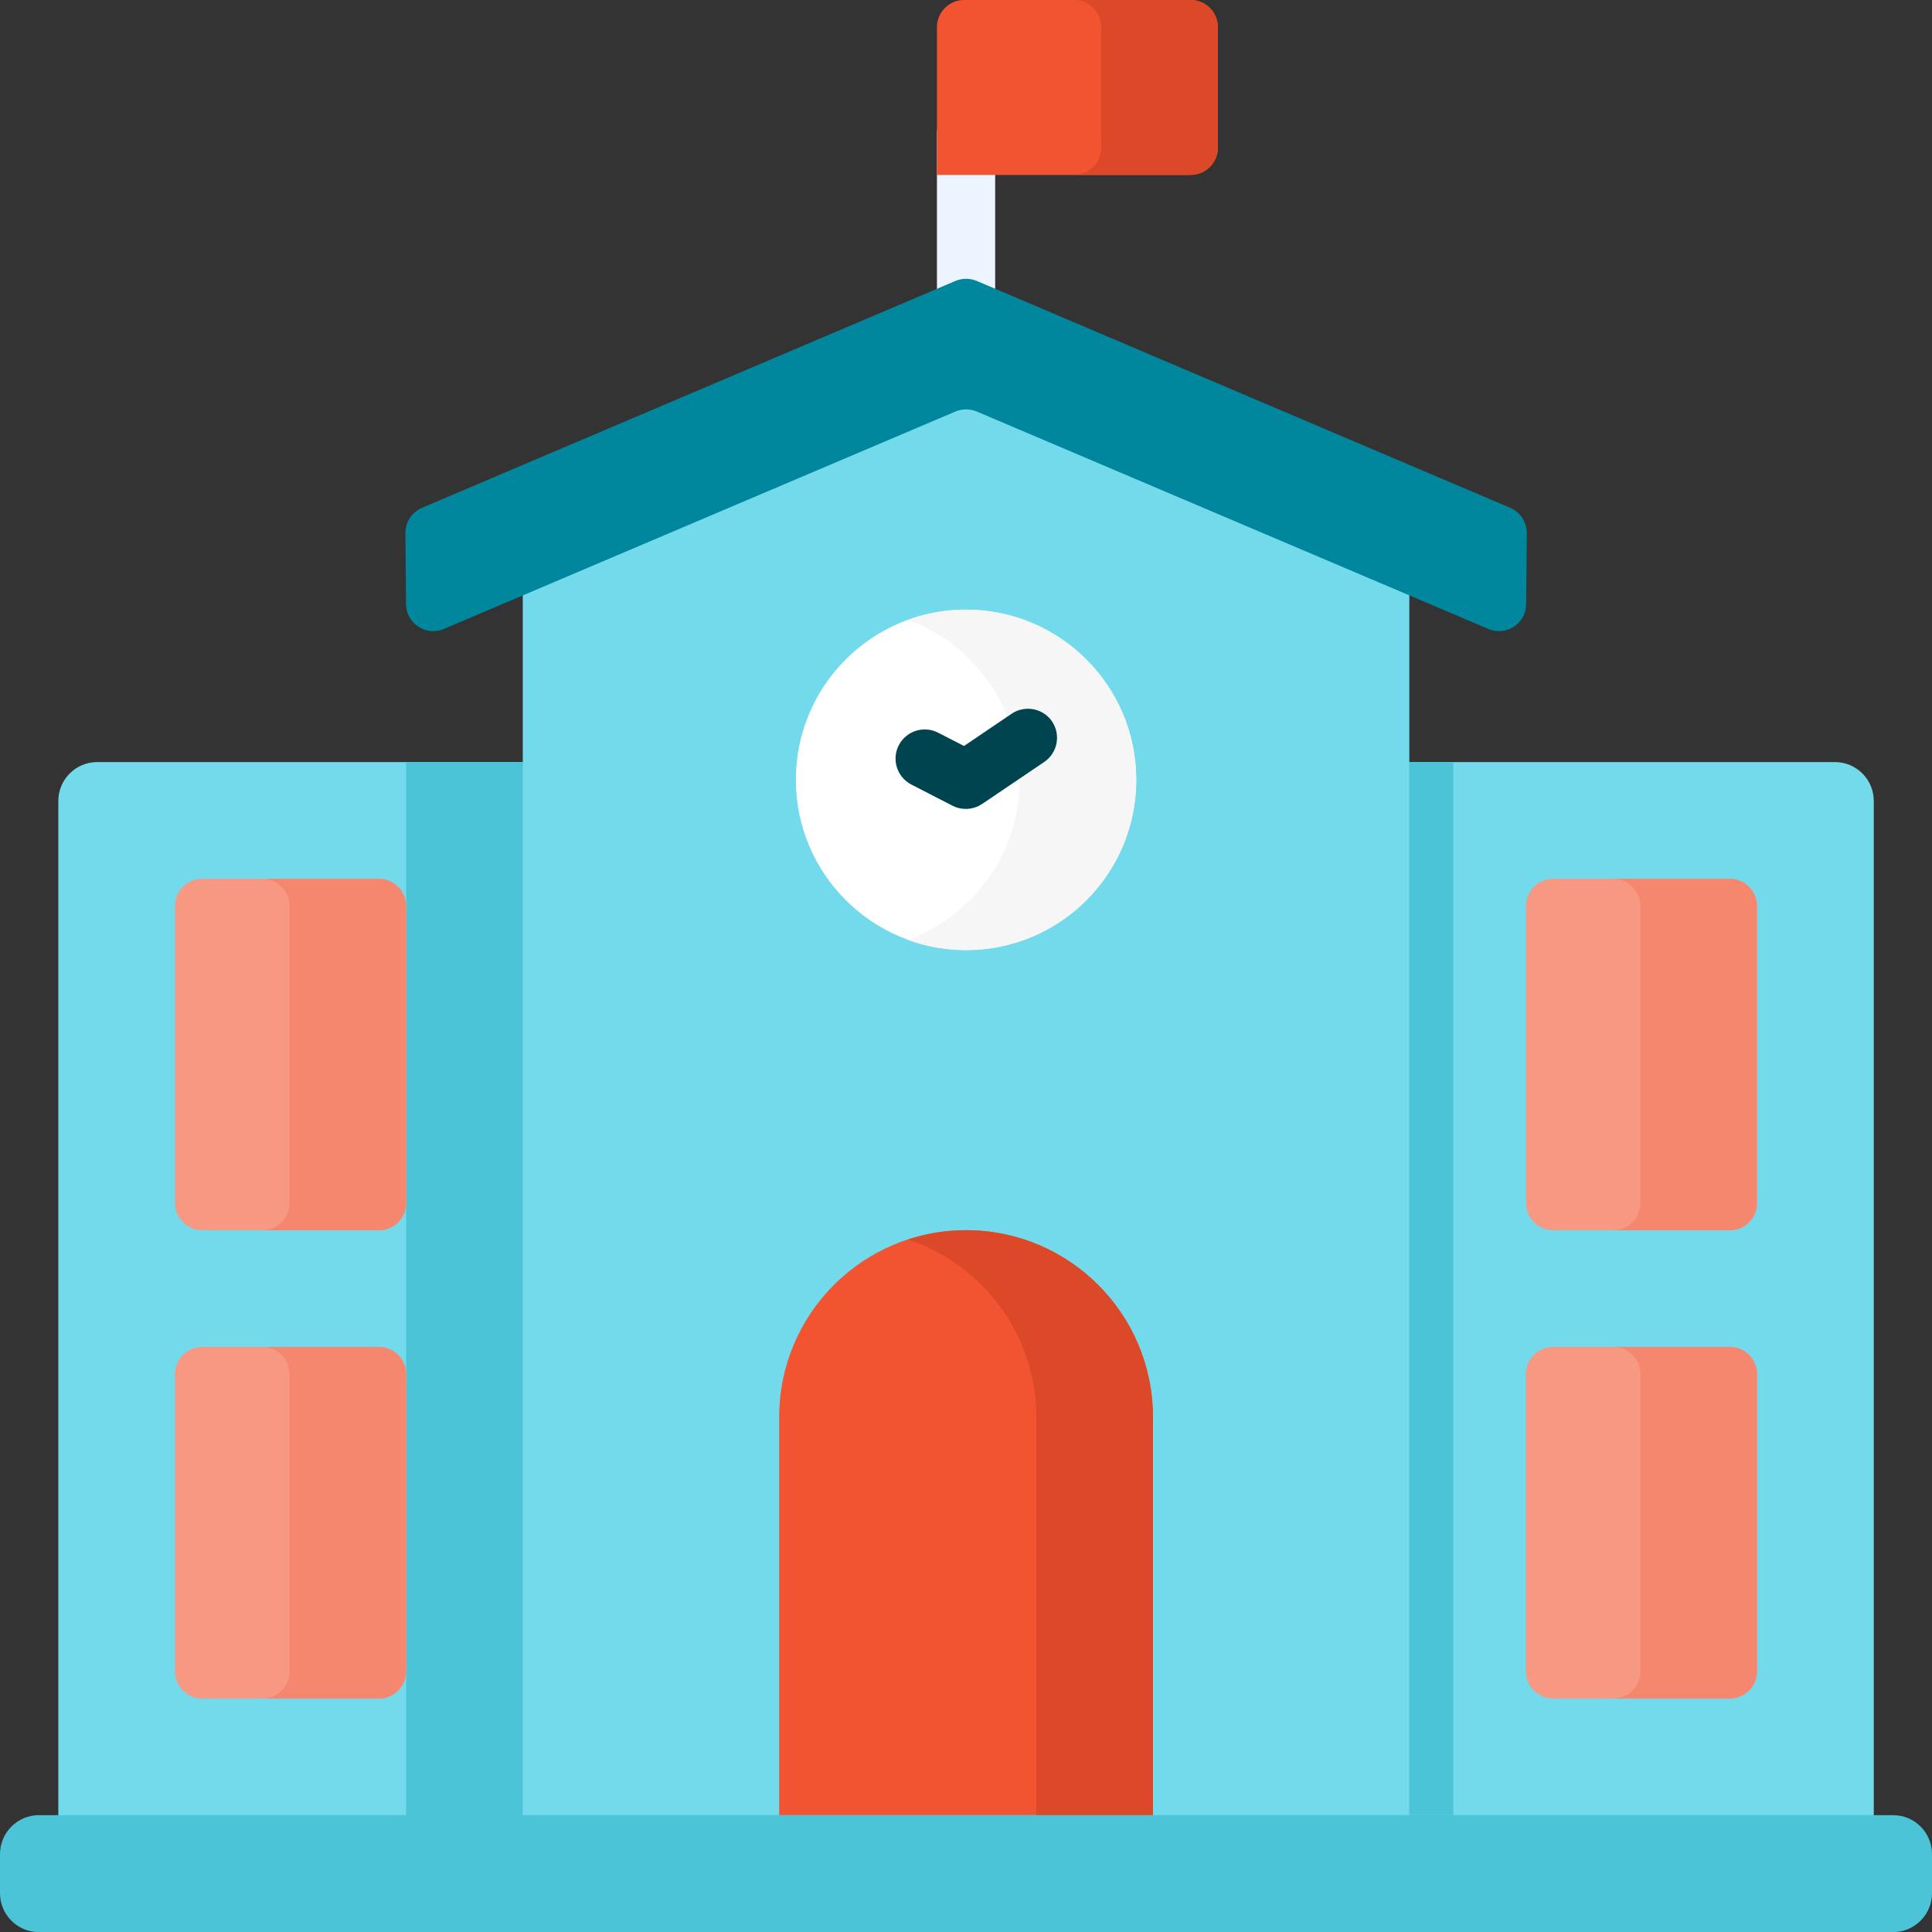 <?xml version="1.0" encoding="UTF-8"?>
<svg xmlns="http://www.w3.org/2000/svg" id="Layer_2" data-name="Layer 2" viewBox="0 0 189.81 189.81">
  <rect x="0" y="0" width="189.81" height="189.81" fill="#333333" stroke="none"/>
  <g id="Layer_1-2" data-name="Layer 1">
    <g>
      <g>
        <path d="m184.08,189.81H5.73v-111.12c0-2.11,1.71-3.82,3.82-3.82h170.72c2.11,0,3.82,1.71,3.82,3.82v111.12Z" style="fill: #73daeb;"></path>
        <rect x="39.9" y="74.88" width="87.09" height="114.94" style="fill: #4bc4d8;"></rect>
        <path d="m138.45,189.81H51.36V52.71l43.55-18.75,43.55,18.75v137.11Z" style="fill: #73daeb;"></path>
        <path d="m94.91,34.8c-1.58,0-2.86-1.28-2.86-2.86V13.15c0-1.58,1.28-2.86,2.86-2.86s2.86,1.28,2.86,2.86v18.78c0,1.58-1.28,2.86-2.86,2.86h0Z" style="fill: #ecf5ff;"></path>
        <path d="m93.87,27.6l-52.41,22.29c-.99.42-1.64,1.4-1.63,2.48l.06,6.98c.02,1.91,1.97,3.19,3.72,2.44l50.26-21.36c.67-.28,1.42-.28,2.09,0l50.26,21.36c1.76.75,3.7-.53,3.72-2.44l.06-6.98c0-1.08-.63-2.06-1.63-2.48l-52.41-22.29c-.67-.28-1.42-.28-2.09,0h0Z" style="fill: #00879e;"></path>
        <path d="m116.98,17.19h-24.93V2.67c0-1.48,1.2-2.67,2.67-2.67h22.26c1.48,0,2.67,1.2,2.67,2.67v11.84c0,1.48-1.2,2.67-2.67,2.67h0Z" style="fill: #f25431;"></path>
        <path d="m116.98,0h-11.46c1.48,0,2.67,1.2,2.67,2.67v11.84c0,1.48-1.2,2.67-2.67,2.67h11.46c1.48,0,2.67-1.2,2.67-2.67V2.67c0-1.48-1.2-2.67-2.67-2.67h0Z" style="fill: #db4929;"></path>
        <path d="m111.63,76.61c0,9.24-7.49,16.72-16.72,16.72s-16.72-7.49-16.72-16.72,7.49-16.72,16.72-16.72,16.72,7.49,16.72,16.72h0Z" style="fill: #fff;"></path>
        <path d="m94.91,59.89c-2.01,0-3.94.36-5.73,1.01,6.41,2.34,10.99,8.49,10.99,15.72s-4.58,13.38-10.99,15.72c1.79.65,3.72,1.01,5.73,1.01,9.24,0,16.72-7.49,16.72-16.72s-7.49-16.72-16.72-16.72h0Z" style="fill: #f7f6f7;"></path>
        <path d="m103.37,70.89c-.89-1.31-2.67-1.65-3.98-.77l-4.68,3.17-2.55-1.31c-1.41-.72-3.13-.17-3.86,1.24-.72,1.41-.17,3.13,1.24,3.86l4.04,2.08s0,0,.01,0h0s.05.02.08.04c.08.04.15.07.23.1.09.03.19.06.29.09.01,0,.02,0,.03,0,.22.06.45.08.68.08.13,0,.27,0,.4-.03.06,0,.11-.02.16-.03.08-.01.15-.03.23-.05.06-.02.11-.04.17-.06.07-.03.14-.05.21-.08.05-.02.1-.05.15-.08.08-.04.15-.08.22-.13.02-.01.04-.02.06-.03l6.09-4.12c1.31-.89,1.65-2.67.77-3.98h0Z" style="fill: #00444f;"></path>
        <path d="m113.27,178.33h-36.72v-39.11c0-10.14,8.22-18.36,18.36-18.36s18.36,8.22,18.36,18.36v39.11Z" style="fill: #f25431;"></path>
        <path d="m94.91,120.86c-2,0-3.93.33-5.73.92,7.33,2.41,12.63,9.3,12.63,17.44v39.11h11.46v-39.11c0-10.14-8.22-18.36-18.36-18.36h0Z" style="fill: #db4929;"></path>
        <path d="m3.82,178.33h182.17c2.11,0,3.82,1.71,3.82,3.83v3.83c0,2.11-1.71,3.83-3.82,3.83H3.82c-2.11,0-3.82-1.71-3.82-3.83v-3.83c0-2.11,1.71-3.83,3.82-3.83h0Z" style="fill: #4bc4d8;"></path>
        <path d="m149.91,135v29.2c0,1.48,1.2,2.67,2.67,2.67h17.37c1.48,0,2.67-1.2,2.67-2.67v-29.2c0-1.48-1.2-2.67-2.67-2.67h-17.37c-1.48,0-2.67,1.19-2.67,2.66h0Z" style="fill: #f79883;"></path>
        <path d="m169.95,132.33h-11.46c1.48,0,2.67,1.2,2.67,2.67v29.2c0,1.48-1.2,2.67-2.67,2.67h11.46c1.48,0,2.67-1.2,2.67-2.67v-29.2c0-1.48-1.2-2.67-2.67-2.67h0Z" style="fill: #f6876f;"></path>
        <path d="m172.63,118.2v-29.19c0-1.48-1.2-2.67-2.67-2.67h-17.37c-1.48,0-2.67,1.2-2.67,2.67v29.18c0,1.48,1.2,2.67,2.67,2.67h17.37c1.48,0,2.67-1.19,2.67-2.66h0Z" style="fill: #f79883;"></path>
        <path d="m169.95,86.34h-11.46c1.48,0,2.67,1.2,2.67,2.67v29.19c0,1.44-1.14,2.61-2.56,2.67h11.34c1.48,0,2.67-1.19,2.67-2.67v-29.19c0-1.48-1.2-2.67-2.67-2.67h0Z" style="fill: #f6876f;"></path>
        <path d="m17.19,135v29.2c0,1.48,1.2,2.67,2.67,2.67h17.37c1.48,0,2.67-1.2,2.67-2.67v-29.2c0-1.48-1.2-2.67-2.67-2.67h-17.37c-1.48,0-2.67,1.19-2.67,2.66h0Z" style="fill: #f79883;"></path>
        <path d="m39.9,118.2v-29.19c0-1.48-1.2-2.67-2.67-2.67h-17.37c-1.48,0-2.67,1.2-2.67,2.67v29.18c0,1.48,1.2,2.67,2.67,2.67h17.37c1.48,0,2.67-1.19,2.67-2.66h0Z" style="fill: #f79883;"></path>
        <path d="m37.23,132.33h-11.46c1.48,0,2.67,1.2,2.67,2.67v29.2c0,1.48-1.2,2.67-2.67,2.67h11.46c1.48,0,2.67-1.2,2.67-2.67v-29.2c0-1.48-1.2-2.67-2.67-2.67h0Z" style="fill: #f6876f;"></path>
        <path d="m37.23,86.34h-11.46c1.47,0,2.67,1.2,2.67,2.67v29.19c0,1.44-1.13,2.61-2.55,2.67h11.34c1.48,0,2.67-1.19,2.67-2.67v-29.19c0-1.48-1.2-2.67-2.67-2.67h0Z" style="fill: #f6876f;"></path>
      </g>
      <rect x="138.45" y="74.88" width="4.32" height="103.45" style="fill: #4bc4d8;"></rect>
    </g>
  </g>
</svg>
